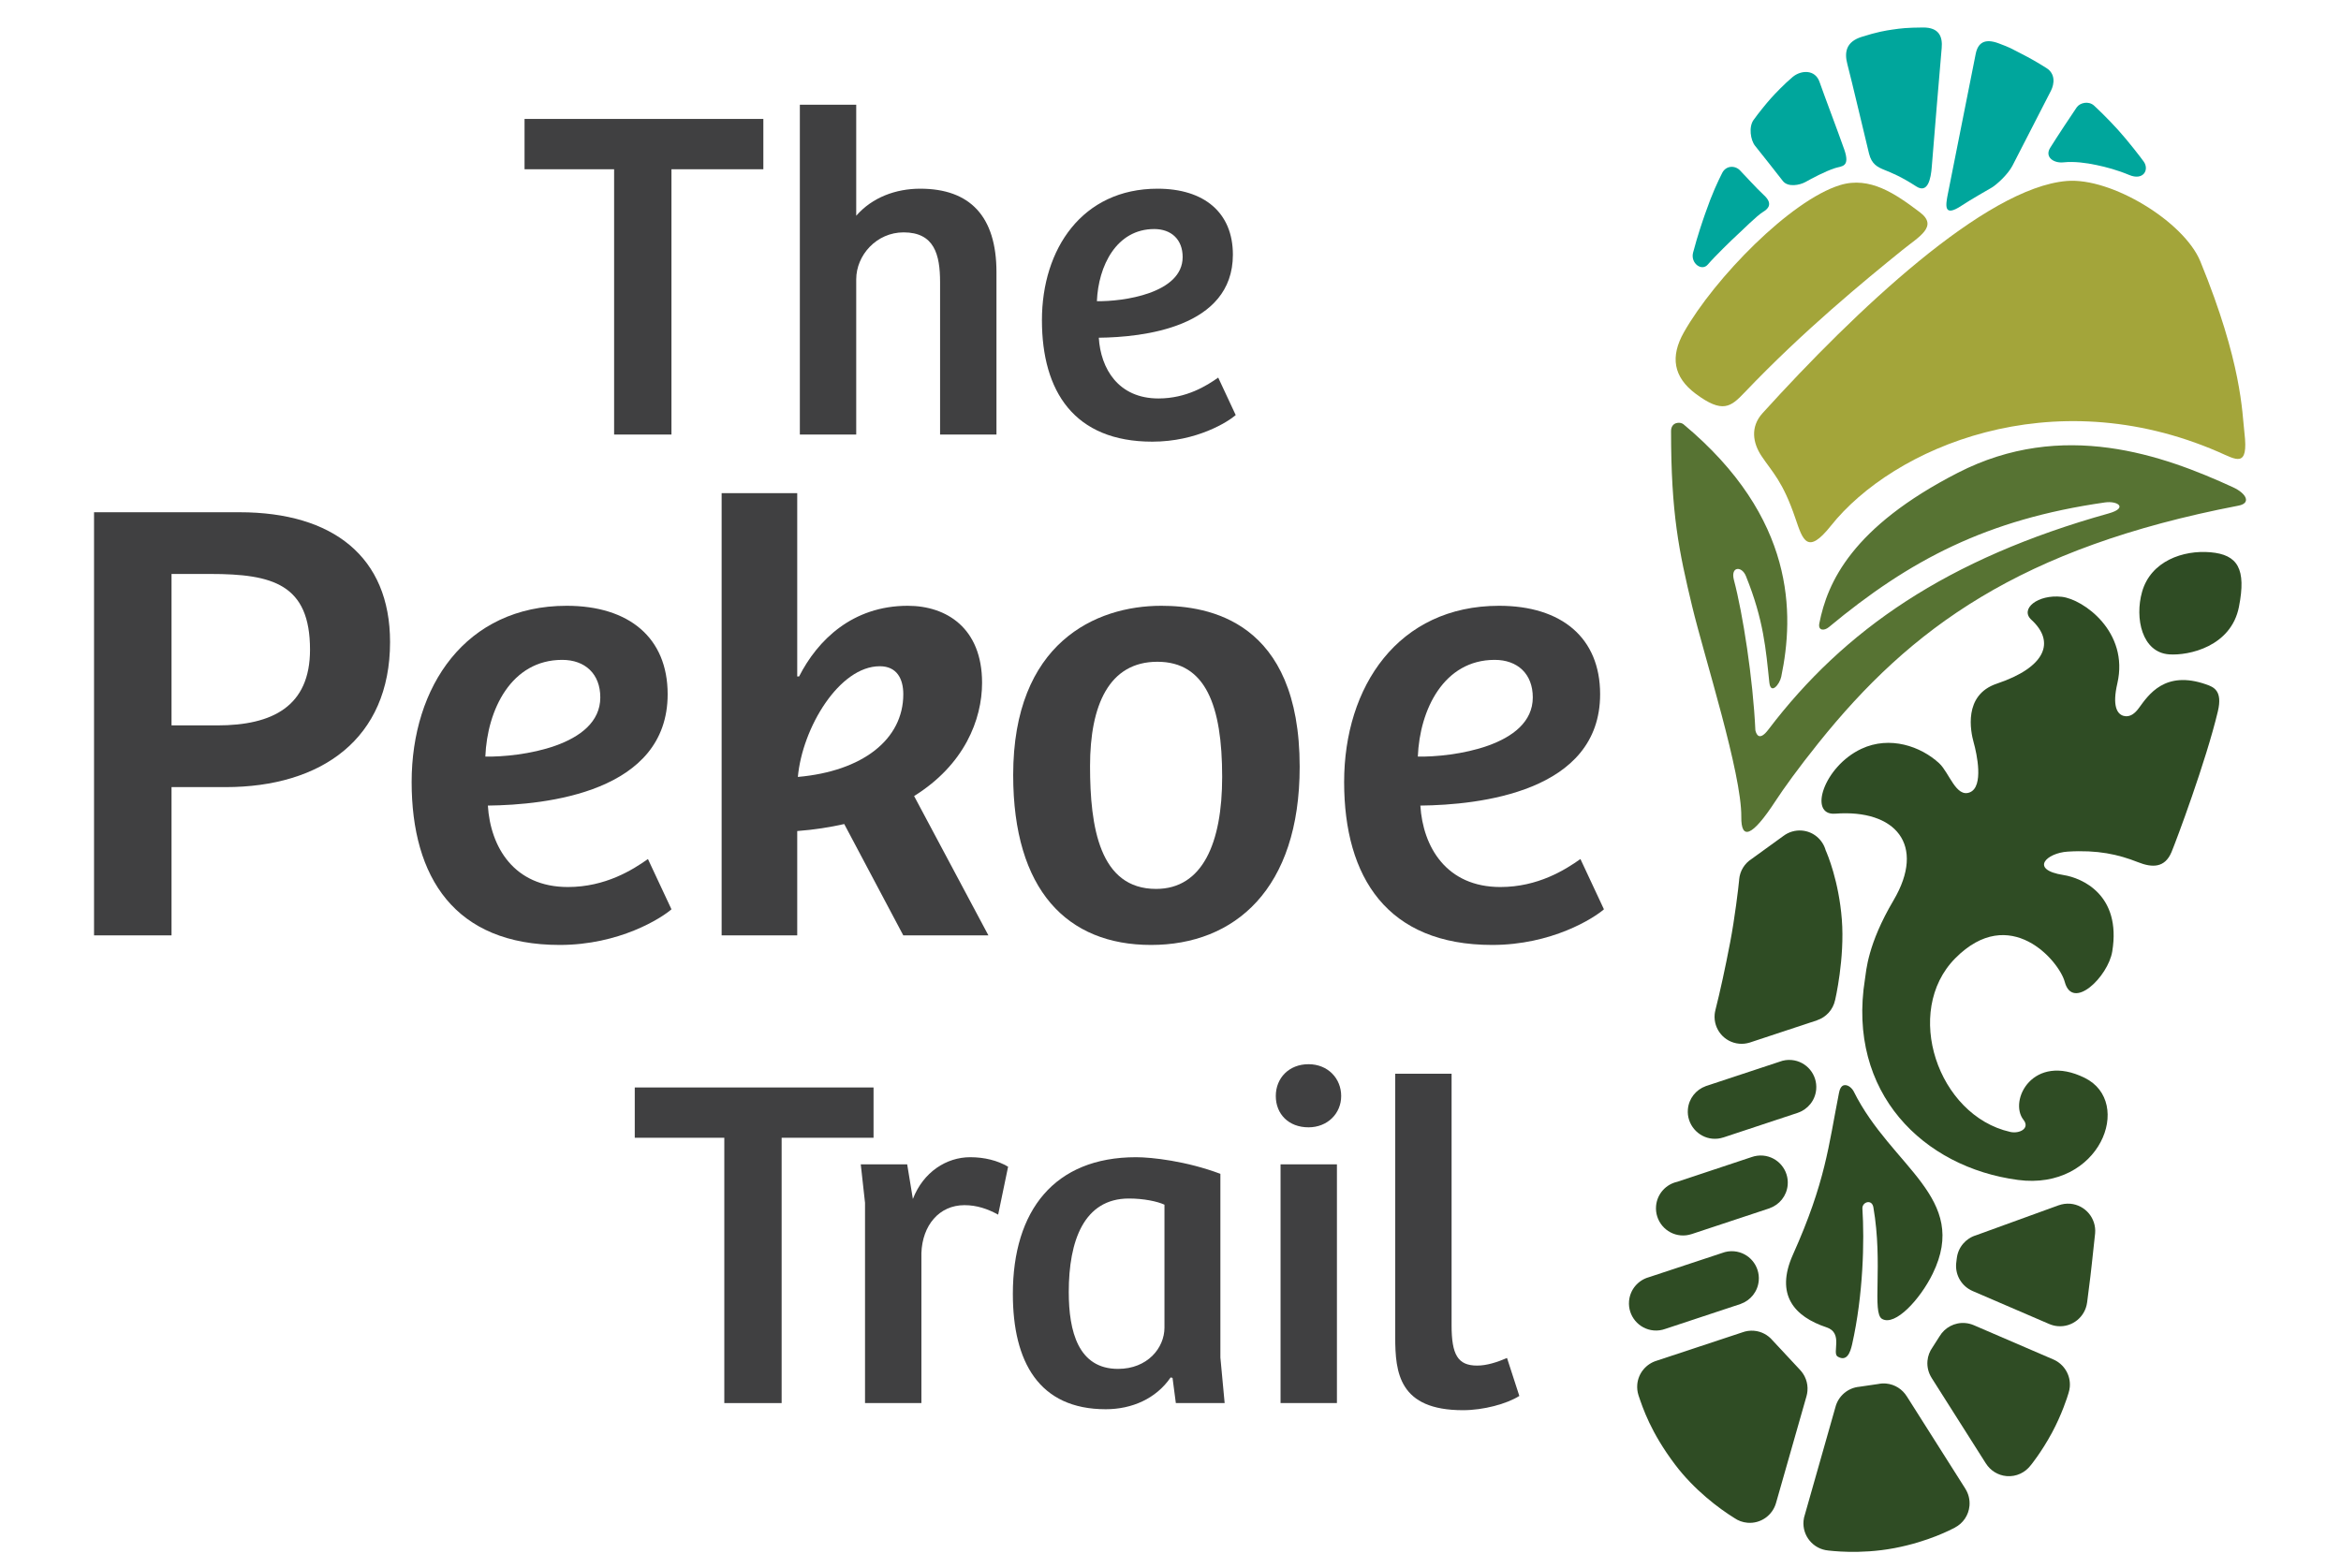 <?xml version="1.0" encoding="utf-8"?>
<svg width="100" height="67" viewBox="0 0 100 67" fill="none" xmlns="http://www.w3.org/2000/svg">
<path d="M7.327 39.968H4.017V21.888H10.231C14.219 21.888 16.662 23.791 16.662 27.434C16.662 31.567 13.731 33.633 9.634 33.633H7.327V39.968H7.327ZM9.281 30.996C11.642 30.996 13.243 30.18 13.243 27.761C13.243 24.96 11.642 24.525 8.983 24.525H7.327V30.996H9.281Z" fill="#404041"/>
<path d="M28.52 29.664C28.52 33.851 23.337 34.395 20.84 34.422C20.949 36.189 21.953 37.902 24.259 37.902C25.86 37.902 27.027 37.168 27.678 36.706L28.683 38.854C28.248 39.234 26.457 40.377 23.907 40.377C19.43 40.377 17.584 37.494 17.584 33.416C17.584 29.338 19.891 25.885 24.205 25.885C26.864 25.885 28.52 27.244 28.52 29.664ZM24.015 28.196C21.845 28.196 20.813 30.317 20.732 32.329C22.197 32.356 25.643 31.893 25.643 29.8C25.643 28.794 24.992 28.196 24.015 28.196H24.015Z" fill="#404041"/>
<path d="M39.047 34.014L42.222 39.969H38.586L36.063 35.211C35.466 35.346 34.787 35.455 34.055 35.51V39.968H30.826V21.073H34.055V28.903H34.136C34.923 27.353 36.416 25.885 38.776 25.885C40.432 25.885 41.951 26.837 41.951 29.175C41.951 30.752 41.191 32.682 39.048 34.014H39.047ZM37.582 28.468C35.846 28.468 34.272 31.105 34.082 33.198C36.85 32.954 38.586 31.594 38.586 29.664C38.586 29.011 38.315 28.468 37.582 28.468Z" fill="#404041"/>
<path d="M49.602 25.885C51.61 25.885 55.518 26.51 55.518 32.764C55.518 37.984 52.75 40.377 49.168 40.377C45.587 40.377 43.28 38.038 43.28 33.117C43.28 27.462 46.808 25.885 49.603 25.885L49.602 25.885ZM52.207 33.198C52.207 30.153 51.502 28.277 49.44 28.277C47.377 28.277 46.563 30.126 46.563 32.736C46.563 35.346 46.97 37.983 49.385 37.983C51.366 37.983 52.207 36.026 52.207 33.198L52.207 33.198Z" fill="#404041"/>
<path d="M68.352 29.664C68.352 33.851 63.169 34.395 60.673 34.422C60.782 36.189 61.785 37.902 64.092 37.902C65.693 37.902 66.86 37.168 67.511 36.706L68.515 38.854C68.081 39.234 66.29 40.377 63.739 40.377C59.262 40.377 57.417 37.494 57.417 33.416C57.417 29.338 59.724 25.885 64.038 25.885C66.697 25.885 68.352 27.244 68.352 29.664ZM63.848 28.196C61.677 28.196 60.646 30.317 60.565 32.329C62.03 32.356 65.476 31.893 65.476 29.8C65.476 28.794 64.825 28.196 63.848 28.196H63.848Z" fill="#404041"/>
<path d="M32.608 5.082V7.232H28.682V18.568H26.233V7.232H22.407V5.082H32.608Z" fill="#404041"/>
<path d="M34.167 18.568V4.474H36.575V9.219C37.263 8.428 38.275 8.063 39.307 8.063C41.432 8.063 42.566 9.24 42.566 11.633V18.568H40.157V12.058C40.157 10.882 39.915 9.929 38.599 9.929C37.445 9.929 36.575 10.902 36.575 11.936V18.568H34.166L34.167 18.568Z" fill="#404041"/>
<path d="M52.665 10.882C52.665 14.005 48.799 14.411 46.937 14.431C47.018 15.749 47.767 17.026 49.487 17.026C50.682 17.026 51.552 16.479 52.038 16.134L52.786 17.736C52.463 18.02 51.127 18.872 49.224 18.872C45.885 18.872 44.508 16.722 44.508 13.681C44.508 10.639 46.229 8.063 49.447 8.063C51.431 8.063 52.665 9.077 52.665 10.882V10.882ZM49.305 9.787C47.686 9.787 46.917 11.369 46.856 12.869C47.949 12.89 50.519 12.545 50.519 10.983C50.519 10.233 50.034 9.787 49.305 9.787Z" fill="#404041"/>
<path d="M37.315 46.467V48.616H33.389V59.953H30.94V48.616H27.115V46.467H37.315Z" fill="#404041"/>
<path d="M39.359 59.952H36.951V51.395L36.769 49.752H38.752L38.995 51.232C39.441 50.076 40.432 49.447 41.444 49.447C42.051 49.447 42.618 49.589 43.063 49.853L42.638 51.901C42.193 51.657 41.727 51.496 41.201 51.496C40.108 51.496 39.4 52.368 39.359 53.544V59.952V59.952Z" fill="#404041"/>
<path d="M52.131 58.006L52.313 59.952H50.228L50.087 58.877L50.006 58.857C49.379 59.77 48.346 60.216 47.233 60.216C44.379 60.216 43.266 58.188 43.266 55.288C43.266 51.719 45.047 49.447 48.528 49.447C49.196 49.447 50.674 49.61 52.131 50.157V58.005L52.131 58.006ZM49.742 51.476C49.439 51.334 48.852 51.212 48.225 51.212C46.302 51.212 45.654 53.017 45.654 55.207C45.654 56.89 46.059 58.492 47.759 58.492C49.014 58.492 49.742 57.6 49.742 56.728V51.476Z" fill="#404041"/>
<path d="M55.895 45.473C56.725 45.473 57.291 46.082 57.291 46.832C57.291 47.582 56.705 48.17 55.895 48.17C55.045 48.17 54.498 47.602 54.498 46.832C54.498 46.061 55.065 45.473 55.895 45.473ZM54.701 59.953V49.752H57.109V59.953H54.701Z" fill="#404041"/>
<path d="M62.007 45.879V56.627C62.007 57.884 62.27 58.351 63.1 58.351C63.505 58.351 63.95 58.209 64.375 58.026L64.901 59.648C64.355 59.993 63.363 60.257 62.493 60.257C59.761 60.257 59.599 58.655 59.599 57.134V45.879H62.007L62.007 45.879Z" fill="#404041"/>
<path d="M95.386 20.82C92.41 19.453 88.117 17.901 83.634 20.201C79.112 22.521 78.059 24.884 77.716 26.637C77.655 26.95 77.922 26.964 78.122 26.798C81.58 23.925 84.871 22.191 89.915 21.469C90.464 21.39 90.915 21.704 90.071 21.94C83.174 23.869 78.775 26.912 75.539 31.175C75.183 31.645 75.036 31.435 74.984 31.206C74.883 29.005 74.446 26.208 74.069 24.79C73.912 24.2 74.399 24.171 74.579 24.613C75.343 26.499 75.433 27.762 75.579 29.152C75.637 29.709 76.02 29.246 76.089 28.916C76.644 26.249 76.716 22.133 71.912 18.128C71.769 18.009 71.382 18.03 71.382 18.423C71.382 21.952 71.717 23.545 72.284 25.91C72.807 28.087 74.402 33.043 74.383 34.909C74.372 35.901 74.833 35.773 75.834 34.241C76.199 33.683 76.808 32.834 77.679 31.747C81.617 26.836 86.289 23.403 95.621 21.606C96.174 21.5 95.958 21.083 95.386 20.82H95.386Z" fill="#577333"/>
<path d="M75.245 19.484C74.879 18.934 74.755 18.246 75.291 17.654C79.269 13.265 84.802 8.021 88.287 7.733C90.189 7.576 93.297 9.47 93.993 11.172C95.778 15.534 95.772 17.622 95.876 18.501C96.057 20.029 95.523 19.639 94.758 19.307C87.623 16.216 80.868 19.124 78.206 22.471C77.206 23.728 77.01 23.08 76.696 22.156C76.15 20.549 75.715 20.191 75.245 19.484H75.245Z" fill="#A3A53A"/>
<path d="M72.433 16.824C71.475 16.108 71.343 15.236 71.931 14.198C73.245 11.88 76.485 8.562 78.599 7.91C79.874 7.518 80.972 8.284 82.011 9.07C82.81 9.674 81.972 10.111 81.268 10.681C79.629 12.008 77.049 14.12 74.52 16.773C73.938 17.383 73.588 17.686 72.433 16.824V16.824Z" fill="#A3A53A"/>
<path d="M95.641 25.929C95.308 27.627 93.503 28.02 92.66 27.961C91.495 27.879 91.184 26.414 91.503 25.288C91.876 23.972 93.261 23.496 94.425 23.598C95.589 23.7 95.96 24.305 95.641 25.928V25.929Z" fill="#2F4C24"/>
<path d="M79.115 57.449C79.038 57.787 78.894 58.201 78.497 57.965C78.25 57.819 78.749 56.957 78.027 56.718C76.65 56.261 75.819 55.33 76.588 53.611C77.984 50.497 78.107 48.969 78.554 46.708C78.576 46.594 78.631 46.376 78.801 46.367C78.971 46.357 79.126 46.52 79.187 46.642C80.803 49.886 84.152 51.163 82.557 54.428C82.023 55.519 80.954 56.682 80.395 56.356C79.956 56.1 80.446 54.036 80.025 51.588C79.961 51.218 79.538 51.363 79.556 51.642C79.644 53.013 79.596 55.316 79.115 57.449L79.115 57.449Z" fill="#2F4C24"/>
<path d="M83.954 63.615L83.954 63.613L81.458 59.673H81.457C81.27 59.368 80.948 59.152 80.566 59.118C80.449 59.108 80.333 59.116 80.224 59.139L79.425 59.256C78.939 59.3 78.529 59.647 78.405 60.121L77.1 64.714C77.07 64.801 77.049 64.892 77.041 64.988C76.985 65.629 77.457 66.194 78.097 66.252C78.097 66.252 78.098 66.253 78.098 66.253C78.148 66.253 79.42 66.437 80.931 66.149C82.388 65.871 83.357 65.35 83.506 65.275C83.506 65.274 83.507 65.273 83.508 65.272C83.849 65.094 84.094 64.752 84.13 64.34C84.153 64.075 84.086 63.824 83.954 63.615H83.954Z" fill="#2F4C24"/>
<path d="M88.437 51.436C88.263 51.421 88.096 51.446 87.942 51.501L87.942 51.5L84.41 52.783C83.976 52.913 83.642 53.292 83.588 53.768V53.768L83.585 53.785C83.585 53.79 83.584 53.794 83.583 53.8C83.583 53.801 83.583 53.802 83.583 53.803L83.561 53.989C83.516 54.504 83.812 54.969 84.261 55.163L84.262 55.164L87.538 56.575H87.539C87.65 56.623 87.77 56.655 87.898 56.666C88.522 56.721 89.074 56.27 89.154 55.654L89.155 55.653C89.313 54.436 89.307 54.431 89.358 53.987C89.389 53.725 89.497 52.699 89.497 52.699C89.552 52.057 89.078 51.492 88.437 51.435L88.437 51.436Z" fill="#2F4C24"/>
<path d="M87.713 58.09L87.705 58.086C87.7 58.084 87.696 58.082 87.691 58.08L84.308 56.622H84.307C84.197 56.576 84.079 56.545 83.954 56.534C83.493 56.494 83.073 56.728 82.851 57.101L82.548 57.576C82.431 57.74 82.354 57.935 82.335 58.15C82.312 58.417 82.381 58.669 82.515 58.879V58.881L84.83 62.532H84.831C85.019 62.83 85.337 63.04 85.714 63.073C86.13 63.109 86.514 62.92 86.748 62.608H86.749C86.749 62.608 87.2 62.06 87.651 61.225C88.069 60.451 88.316 59.688 88.362 59.523C88.362 59.523 88.362 59.522 88.362 59.522C88.388 59.44 88.407 59.354 88.415 59.264C88.46 58.749 88.163 58.284 87.714 58.09H87.713Z" fill="#2F4C24"/>
<path d="M76.874 58.516L76.874 58.515L75.713 57.269C75.522 57.044 75.246 56.891 74.929 56.863C74.754 56.848 74.585 56.873 74.43 56.93L70.763 58.144C70.321 58.279 69.982 58.67 69.939 59.159C69.926 59.318 69.944 59.472 69.99 59.615C69.99 59.616 69.99 59.617 69.99 59.617C70.179 60.173 70.51 61.195 71.549 62.575C72.368 63.662 73.422 64.453 74.09 64.867C74.249 64.977 74.438 65.048 74.644 65.066C75.213 65.116 75.721 64.747 75.868 64.215L77.162 59.679C77.164 59.674 77.165 59.669 77.166 59.664L77.169 59.654V59.653C77.188 59.585 77.202 59.514 77.208 59.441C77.24 59.084 77.107 58.752 76.874 58.516L76.874 58.516Z" fill="#2F4C24"/>
<path d="M74.076 53.467C73.894 53.451 73.719 53.479 73.559 53.541L70.433 54.575C69.981 54.701 69.632 55.095 69.588 55.592C69.532 56.23 70.004 56.793 70.641 56.849C70.814 56.864 70.981 56.839 71.134 56.784L74.356 55.717L74.356 55.716C74.772 55.57 75.087 55.192 75.128 54.723C75.183 54.084 74.712 53.522 74.076 53.467H74.076Z" fill="#2F4C24"/>
<path d="M75.312 49.378C75.14 49.363 74.974 49.388 74.821 49.442L71.65 50.497C71.167 50.602 70.787 51.011 70.742 51.53C70.687 52.168 71.158 52.731 71.795 52.787C71.957 52.801 72.113 52.781 72.259 52.732V52.733L75.594 51.628L75.593 51.626C76.009 51.48 76.323 51.102 76.364 50.634C76.42 49.996 75.949 49.434 75.312 49.378Z" fill="#2F4C24"/>
<path d="M76.531 45.294C76.351 45.278 76.178 45.305 76.02 45.366L72.86 46.411L72.861 46.412C72.45 46.561 72.141 46.936 72.101 47.401C72.045 48.037 72.526 48.601 73.152 48.656C73.314 48.67 73.471 48.65 73.616 48.602L73.617 48.603L76.795 47.55V47.549C77.219 47.407 77.541 47.025 77.582 46.55C77.638 45.912 77.166 45.35 76.531 45.294V45.294Z" fill="#2F4C24"/>
<path d="M78.677 39.284C78.548 37.642 78.06 36.496 77.987 36.333C77.861 35.881 77.469 35.533 76.976 35.49C76.68 35.465 76.402 35.554 76.182 35.719L74.823 36.703C74.53 36.89 74.324 37.205 74.291 37.578C74.291 37.588 74.291 37.598 74.29 37.609C74.262 37.917 74.103 39.246 73.906 40.271C73.696 41.364 73.474 42.387 73.278 43.154H73.279C73.263 43.215 73.251 43.279 73.245 43.344C73.189 43.981 73.659 44.542 74.295 44.597C74.447 44.611 74.594 44.593 74.731 44.551L74.732 44.552L77.619 43.597L77.621 43.594C78.004 43.467 78.303 43.144 78.389 42.734L78.391 42.732C78.391 42.732 78.808 40.951 78.677 39.284H78.677Z" fill="#2F4C24"/>
<path d="M85.866 48.366C86.269 48.457 86.723 48.213 86.439 47.853C85.787 47.029 86.842 44.967 89.053 46.057C91.163 47.097 89.703 50.883 86.2 50.418C82.17 49.884 78.887 46.7 79.665 41.837C79.723 41.477 79.772 40.358 80.885 38.472C82.287 36.094 80.963 34.571 78.394 34.768C77.231 34.857 77.902 32.752 79.512 31.997C80.728 31.427 82.052 31.889 82.837 32.616C83.266 33.014 83.559 34.102 84.15 33.854C84.742 33.606 84.449 32.222 84.307 31.718C84.18 31.262 83.852 29.698 85.296 29.213C87.386 28.512 87.808 27.429 86.774 26.483C86.27 26.021 87.043 25.389 88.071 25.501C88.984 25.601 90.957 26.994 90.446 29.202C90.225 30.157 90.431 30.509 90.709 30.588C90.985 30.666 91.203 30.478 91.367 30.253C91.779 29.688 92.482 28.626 94.245 29.246C94.556 29.356 94.952 29.507 94.74 30.396C94.23 32.538 92.959 35.933 92.76 36.409C92.475 37.088 91.941 37.084 91.328 36.841C90.485 36.507 89.602 36.31 88.327 36.389C87.428 36.444 86.671 37.159 88.151 37.391C88.929 37.513 90.625 38.228 90.229 40.653C90.053 41.734 88.536 43.216 88.199 41.954C87.961 41.065 85.856 38.59 83.522 40.947C81.276 43.218 82.777 47.668 85.866 48.365L85.866 48.366Z" fill="#2F4C24"/>
<path d="M75.353 8.343C74.999 8.014 74.534 7.49 74.324 7.277C74.114 7.063 73.729 7.063 73.564 7.395C73.377 7.768 73.137 8.269 72.843 9.119C72.747 9.394 72.519 10.047 72.323 10.794C72.205 11.245 72.691 11.608 72.951 11.305C73.25 10.956 73.999 10.227 74.177 10.067C74.412 9.856 75.055 9.205 75.319 9.05C75.583 8.895 75.708 8.671 75.353 8.343H75.353Z" fill="#00A69C"/>
<path d="M82.521 7.109C82.555 6.636 82.898 2.541 82.943 2.05C82.985 1.576 82.84 1.17 82.144 1.175C81.457 1.18 81.207 1.21 80.839 1.264C80.547 1.306 80.178 1.367 79.516 1.578C78.86 1.787 78.777 2.232 78.915 2.747C79.074 3.342 79.717 6.073 79.839 6.564C79.953 7.022 80.204 7.141 80.501 7.262C80.815 7.389 81.212 7.547 81.854 7.964C82.345 8.283 82.482 7.655 82.521 7.109Z" fill="#00A69C"/>
<path d="M78.775 6.372C78.497 5.58 77.932 4.098 77.726 3.504C77.536 2.953 76.929 2.995 76.579 3.287C76.226 3.582 75.826 4.002 75.647 4.201C75.437 4.437 75.123 4.825 74.907 5.125C74.691 5.424 74.778 5.99 74.971 6.23C75.196 6.51 75.947 7.458 76.153 7.728C76.373 8.018 76.887 7.909 77.123 7.777C77.398 7.625 77.927 7.334 78.388 7.183C78.673 7.09 79.05 7.153 78.776 6.372L78.775 6.372Z" fill="#00A69C"/>
<path d="M83.207 8.279C83.114 8.765 83.006 9.31 83.796 8.785C84.189 8.523 84.954 8.091 85.085 8.013C85.276 7.9 85.762 7.468 85.963 7.085C86.12 6.786 87.448 4.196 87.61 3.877C87.761 3.579 87.802 3.15 87.419 2.909C87.03 2.664 86.757 2.506 86.306 2.275C85.884 2.059 85.901 2.049 85.379 1.853C84.773 1.625 84.487 1.833 84.394 2.31C84.286 2.861 83.285 7.876 83.208 8.278L83.207 8.279Z" fill="#00A69C"/>
<path d="M87.576 6.318C87.825 5.915 88.557 4.807 88.709 4.589C88.849 4.387 89.219 4.299 89.454 4.515C89.586 4.637 90.021 5.047 90.478 5.552C90.904 6.022 91.466 6.752 91.572 6.903C91.822 7.256 91.556 7.73 90.954 7.477C90.449 7.266 89.969 7.138 89.547 7.05C89.119 6.96 88.61 6.888 88.145 6.937C87.721 6.982 87.335 6.708 87.576 6.318V6.318Z" fill="#00A69C"/>
</svg>
